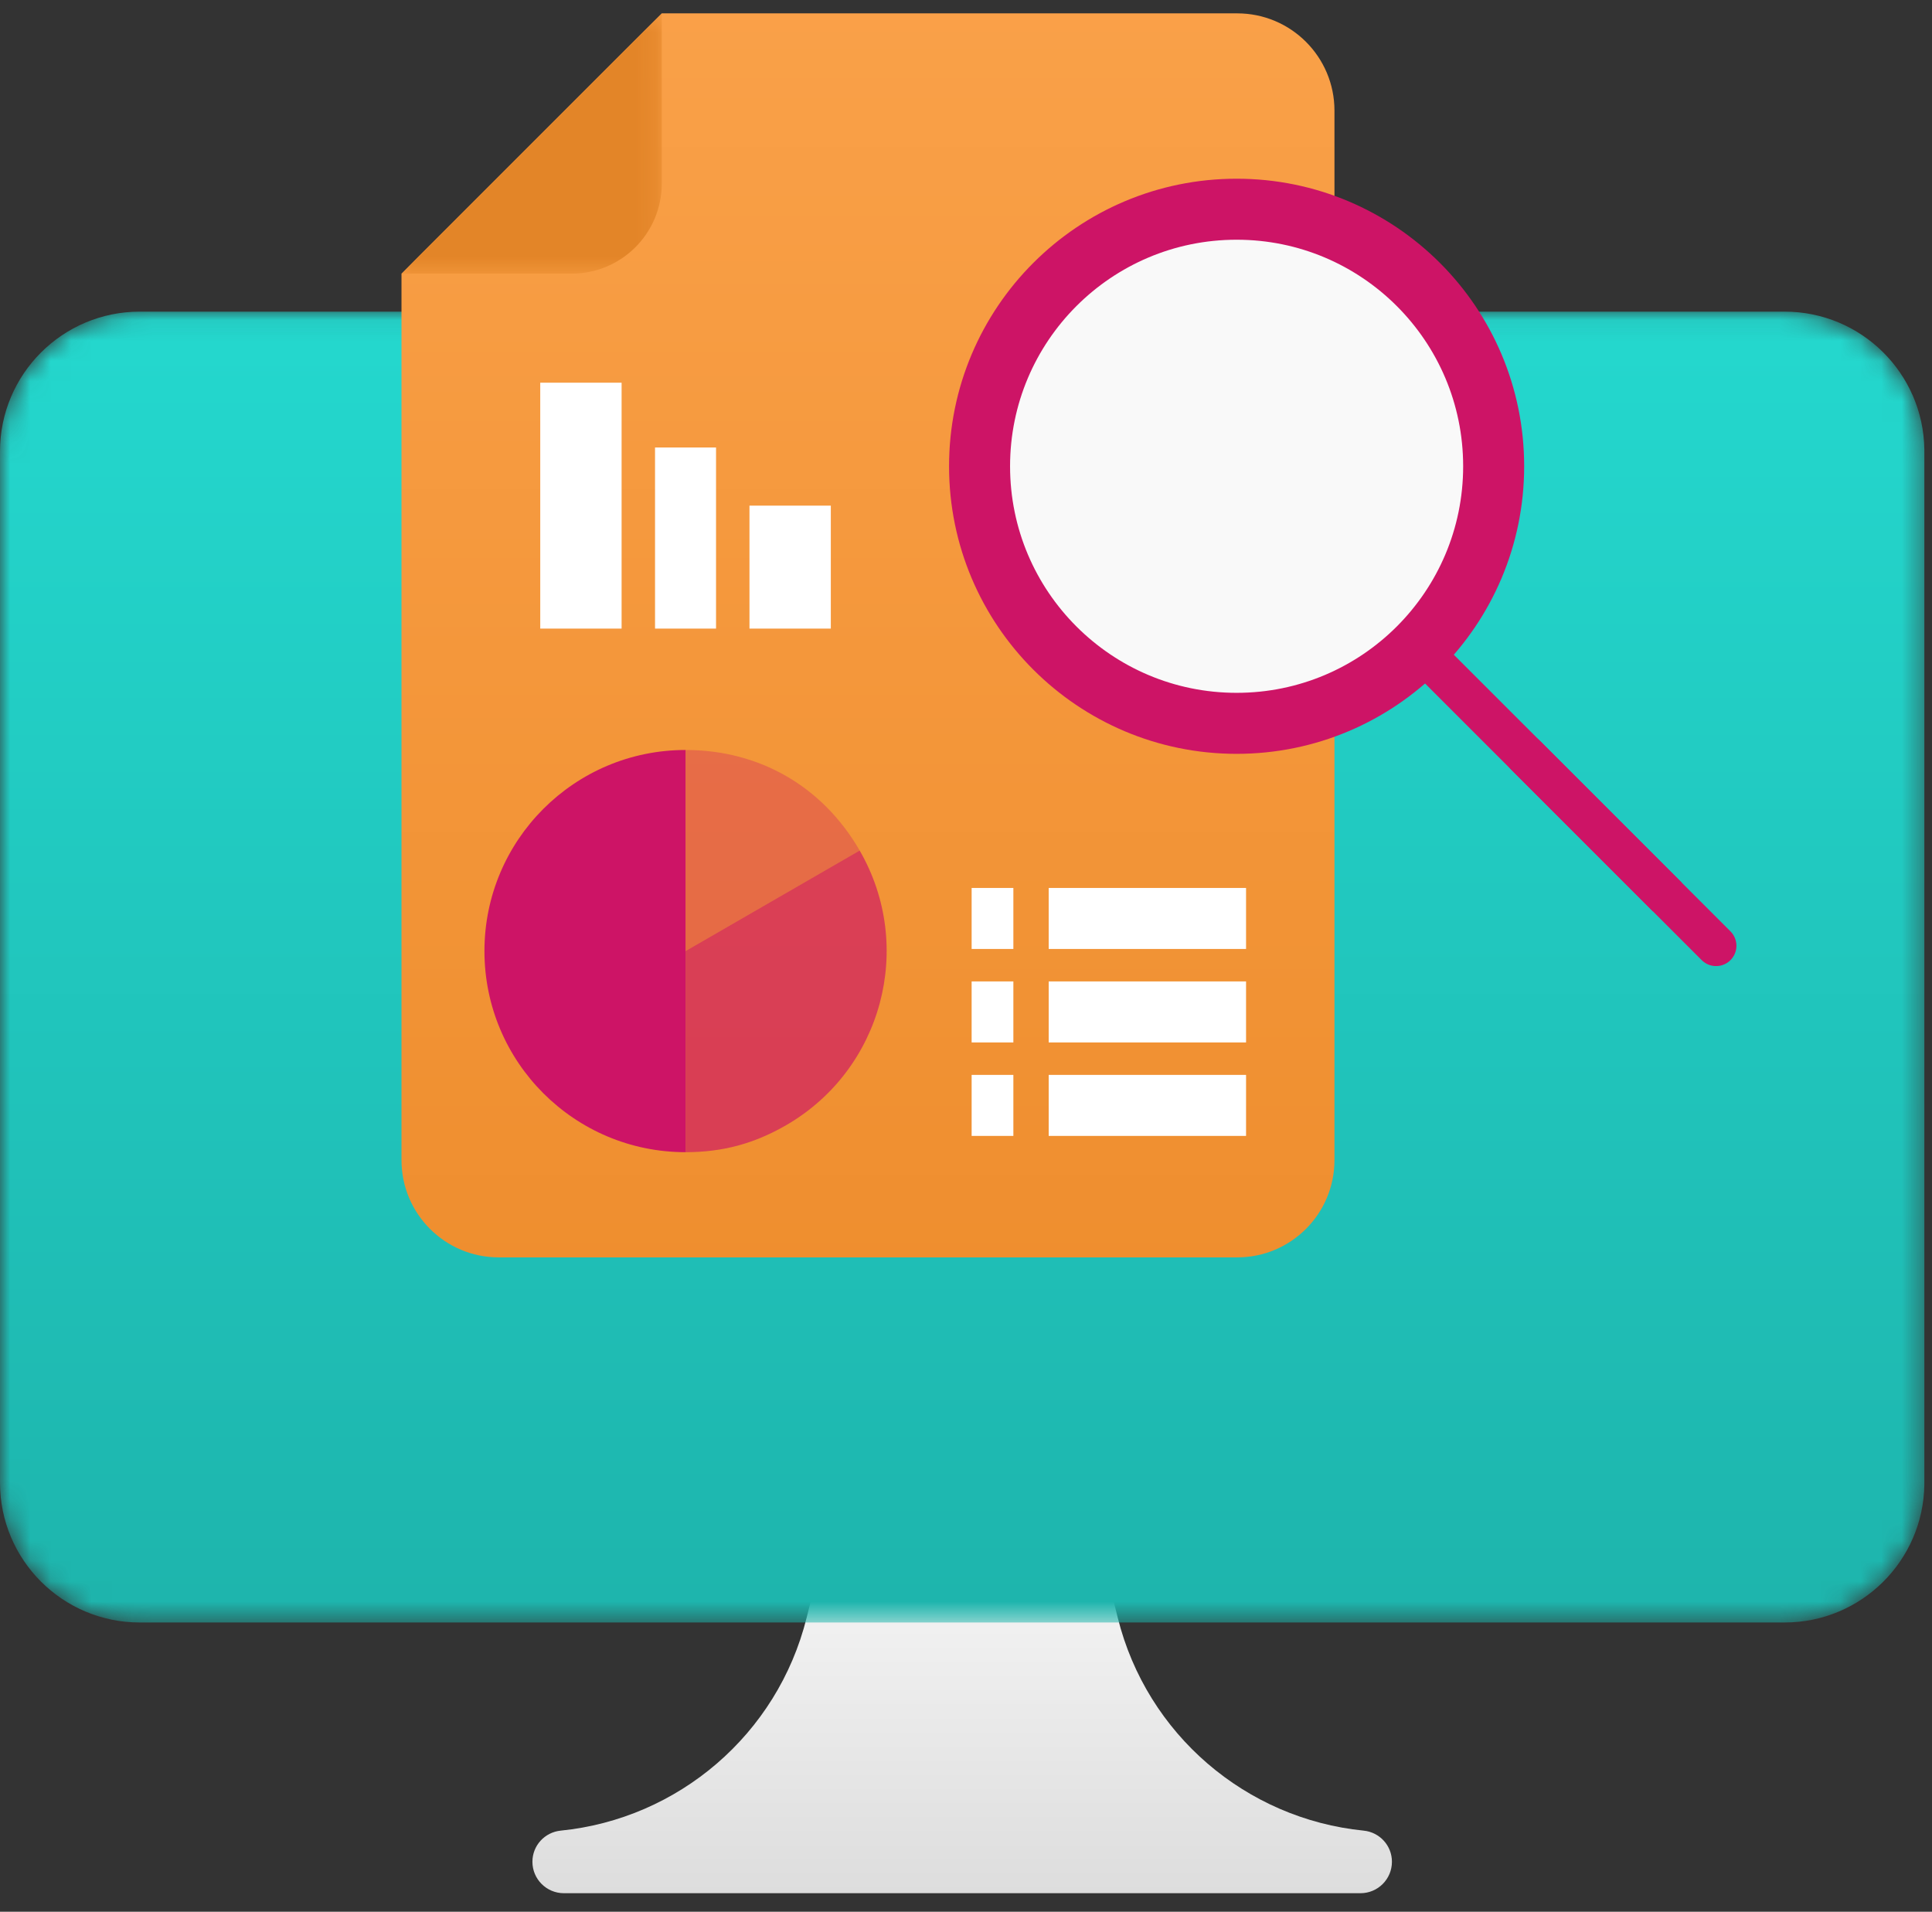 <?xml version="1.0" encoding="UTF-8"?>
<svg xmlns="http://www.w3.org/2000/svg" xmlns:xlink="http://www.w3.org/1999/xlink" width="95px" height="94px" viewBox="0 0 95 94" version="1.1">
  <rect x="0" y="0" width="95" height="94" fill="#333333" stroke="none"/>
  <title>Group 4@1x</title>
  <defs>
    <linearGradient x1="50%" y1="-2.903%" x2="50%" y2="107.506%" id="linearGradient-1">
      <stop stop-color="#FAFAFA" offset="0%"></stop>
      <stop stop-color="#DBDBDB" offset="100%"></stop>
    </linearGradient>
    <path d="M6.873,0.074 C3.077,0.074 0,3.15 0,6.947 L0,6.947 L0,57.655 C0,61.451 3.077,64.528 6.873,64.528 L6.873,64.528 L87.752,64.528 C91.518,64.528 94.577,61.498 94.624,57.742 L94.624,57.742 L94.624,6.859 C94.577,3.103 91.518,0.074 87.752,0.074 L87.752,0.074 L6.873,0.074 Z" id="path-2"></path>
    <linearGradient x1="50%" y1="-3.409%" x2="50%" y2="107.506%" id="linearGradient-4">
      <stop stop-color="#24D9CF" offset="0%"></stop>
      <stop stop-color="#1DB2AA" offset="100%"></stop>
    </linearGradient>
    <linearGradient x1="50%" y1="-3.409%" x2="50%" y2="107.506%" id="linearGradient-5">
      <stop stop-color="#FAA149" offset="0%"></stop>
      <stop stop-color="#EE8D2D" offset="100%"></stop>
    </linearGradient>
    <polygon id="path-6" points="6.56565657e-05 0.549 12.798 0.549 12.798 13.346 6.56565657e-05 13.346"></polygon>
  </defs>
  <g id="INNODOX" stroke="none" stroke-width="1" fill="none" fill-rule="evenodd">
    <g id="D---UNI-1-----Elektronikus-archiválás" transform="translate(-501, -850)">
      <g id="BLOCK-2" transform="translate(80, 750)">
        <g id="miniBOX-Copy" transform="translate(343, 100)">
          <g id="Group-4" transform="translate(78, -0)">
            <g id="Group-6" transform="translate(0, 14.71)">
              <path d="M41.143,58.913 L39.66,64.845 C38.227,70.576 33.351,74.721 27.572,75.301 C26.782,75.38 26.18,76.038 26.18,76.831 C26.18,77.685 26.872,78.378 27.727,78.378 L66.898,78.378 C67.752,78.378 68.444,77.685 68.444,76.831 C68.444,76.038 67.842,75.38 67.053,75.301 C61.273,74.721 56.397,70.576 54.965,64.845 L53.481,58.913" id="Fill-1" fill="url(#linearGradient-1)"></path>
              <g id="Group-5" transform="translate(0, 0.539)">
                <mask id="mask-3" fill="white">
                  <use xlink:href="#path-2"></use>
                </mask>
                <g id="Clip-4"></g>
                <path d="M6.873,0.074 C3.077,0.074 0,3.15 0,6.947 L0,6.947 L0,57.655 C0,61.451 3.077,64.528 6.873,64.528 L6.873,64.528 L87.752,64.528 C91.518,64.528 94.577,61.498 94.624,57.742 L94.624,57.742 L94.624,6.859 C94.577,3.103 91.518,0.074 87.752,0.074 L87.752,0.074 L6.873,0.074 Z" id="Fill-3" fill="url(#linearGradient-4)" mask="url(#mask-3)"></path>
              </g>
            </g>
            <g id="Group-45" transform="translate(19.742, 0)">
              <g id="Group-6" transform="translate(0, 0.108)" fill="url(#linearGradient-5)">
                <path d="M12.798,0.549 L0,13.347 L0,56.934 C0,59.575 2.142,61.717 4.783,61.717 L4.783,61.717 L41.094,61.717 C43.735,61.717 45.876,59.575 45.876,56.934 L45.876,56.934 L45.876,5.331 C45.876,2.69 43.735,0.549 41.094,0.549 L41.094,0.549 L12.798,0.549 Z" id="Fill-4"></path>
              </g>
              <g id="Group-44" transform="translate(0, 0.108)">
                <g id="Group-9">
                  <mask id="mask-7" fill="white">
                    <use xlink:href="#path-6"></use>
                  </mask>
                  <g id="Clip-8"></g>
                  <path d="M6.56565657e-05,13.346 L8.37,13.346 C10.815,13.346 12.798,11.364 12.798,8.918 L12.798,0.549 L6.56565657e-05,13.346 Z" id="Fill-7" fill="#E38528" mask="url(#mask-7)"></path>
                </g>
                <line x1="31.824" y1="45.052" x2="41.529" y2="45.052" id="Stroke-10" stroke="#FFFFFF" stroke-width="3"></line>
                <line x1="31.824" y1="49.648" x2="41.529" y2="49.648" id="Stroke-12" stroke="#FFFFFF" stroke-width="3"></line>
                <line x1="31.824" y1="54.244" x2="41.529" y2="54.244" id="Stroke-14" stroke="#FFFFFF" stroke-width="3"></line>
                <line x1="28.035" y1="45.052" x2="30.087" y2="45.052" id="Stroke-16" stroke="#FFFFFF" stroke-width="3"></line>
                <line x1="28.035" y1="49.648" x2="30.087" y2="49.648" id="Stroke-18" stroke="#FFFFFF" stroke-width="3"></line>
                <line x1="28.035" y1="54.244" x2="30.087" y2="54.244" id="Stroke-20" stroke="#FFFFFF" stroke-width="3"></line>
                <line x1="8.823" y1="18.709" x2="8.823" y2="30.8" id="Stroke-22" stroke="#FFFFFF" stroke-width="4"></line>
                <line x1="13.967" y1="21.895" x2="13.967" y2="30.8" id="Stroke-24" stroke="#FFFFFF" stroke-width="3"></line>
                <line x1="19.111" y1="24.754" x2="19.111" y2="30.8" id="Stroke-26" stroke="#FFFFFF" stroke-width="4"></line>
                <line x1="50.002" y1="31.756" x2="62.243" y2="43.996" id="Stroke-28" stroke="#CD1466" stroke-width="2"></line>
                <path d="M53.704,22.818 C53.704,29.799 48.046,35.458 41.065,35.458 C34.084,35.458 28.425,29.799 28.425,22.818 C28.425,15.838 34.084,10.179 41.065,10.179 C48.046,10.179 53.704,15.838 53.704,22.818" id="Fill-30" fill="#F9F9F9"></path>
                <path d="M53.704,22.818 C53.704,29.799 48.046,35.458 41.065,35.458 C34.084,35.458 28.425,29.799 28.425,22.818 C28.425,15.838 34.084,10.179 41.065,10.179 C48.046,10.179 53.704,15.838 53.704,22.818 Z" id="Stroke-32" stroke="#CD1466" stroke-width="3"></path>
                <g id="Group-37" transform="translate(55.152, 36.768)">
                  <line x1="0.133" y1="0.27" x2="9.489" y2="9.626" id="Fill-34" fill="#FFFFFF"></line>
                  <line x1="0.133" y1="0.27" x2="9.489" y2="9.626" id="Stroke-36" stroke="#CD1466" stroke-width="2" stroke-linecap="round"></line>
                </g>
                <path d="M13.967,46.656 L13.967,56.544 C8.507,56.544 4.079,52.117 4.079,46.656 C4.079,41.195 8.507,36.768 13.967,36.768 L13.967,46.656 Z" id="Fill-38" fill="#CD1466"></path>
                <path d="M13.967,46.656 L22.53,41.712 C25.261,46.441 23.64,52.489 18.911,55.219 C17.336,56.128 15.786,56.544 13.967,56.544 L13.967,46.656 Z" id="Fill-40" fill="#CD1466" opacity="0.657"></path>
                <path d="M13.967,46.656 L13.967,36.768 C17.604,36.768 20.712,38.563 22.53,41.712 L13.967,46.656 Z" id="Fill-42" fill="#CD1466" opacity="0.313"></path>
              </g>
            </g>
          </g>
        </g>
      </g>
    </g>
  </g>
</svg>
